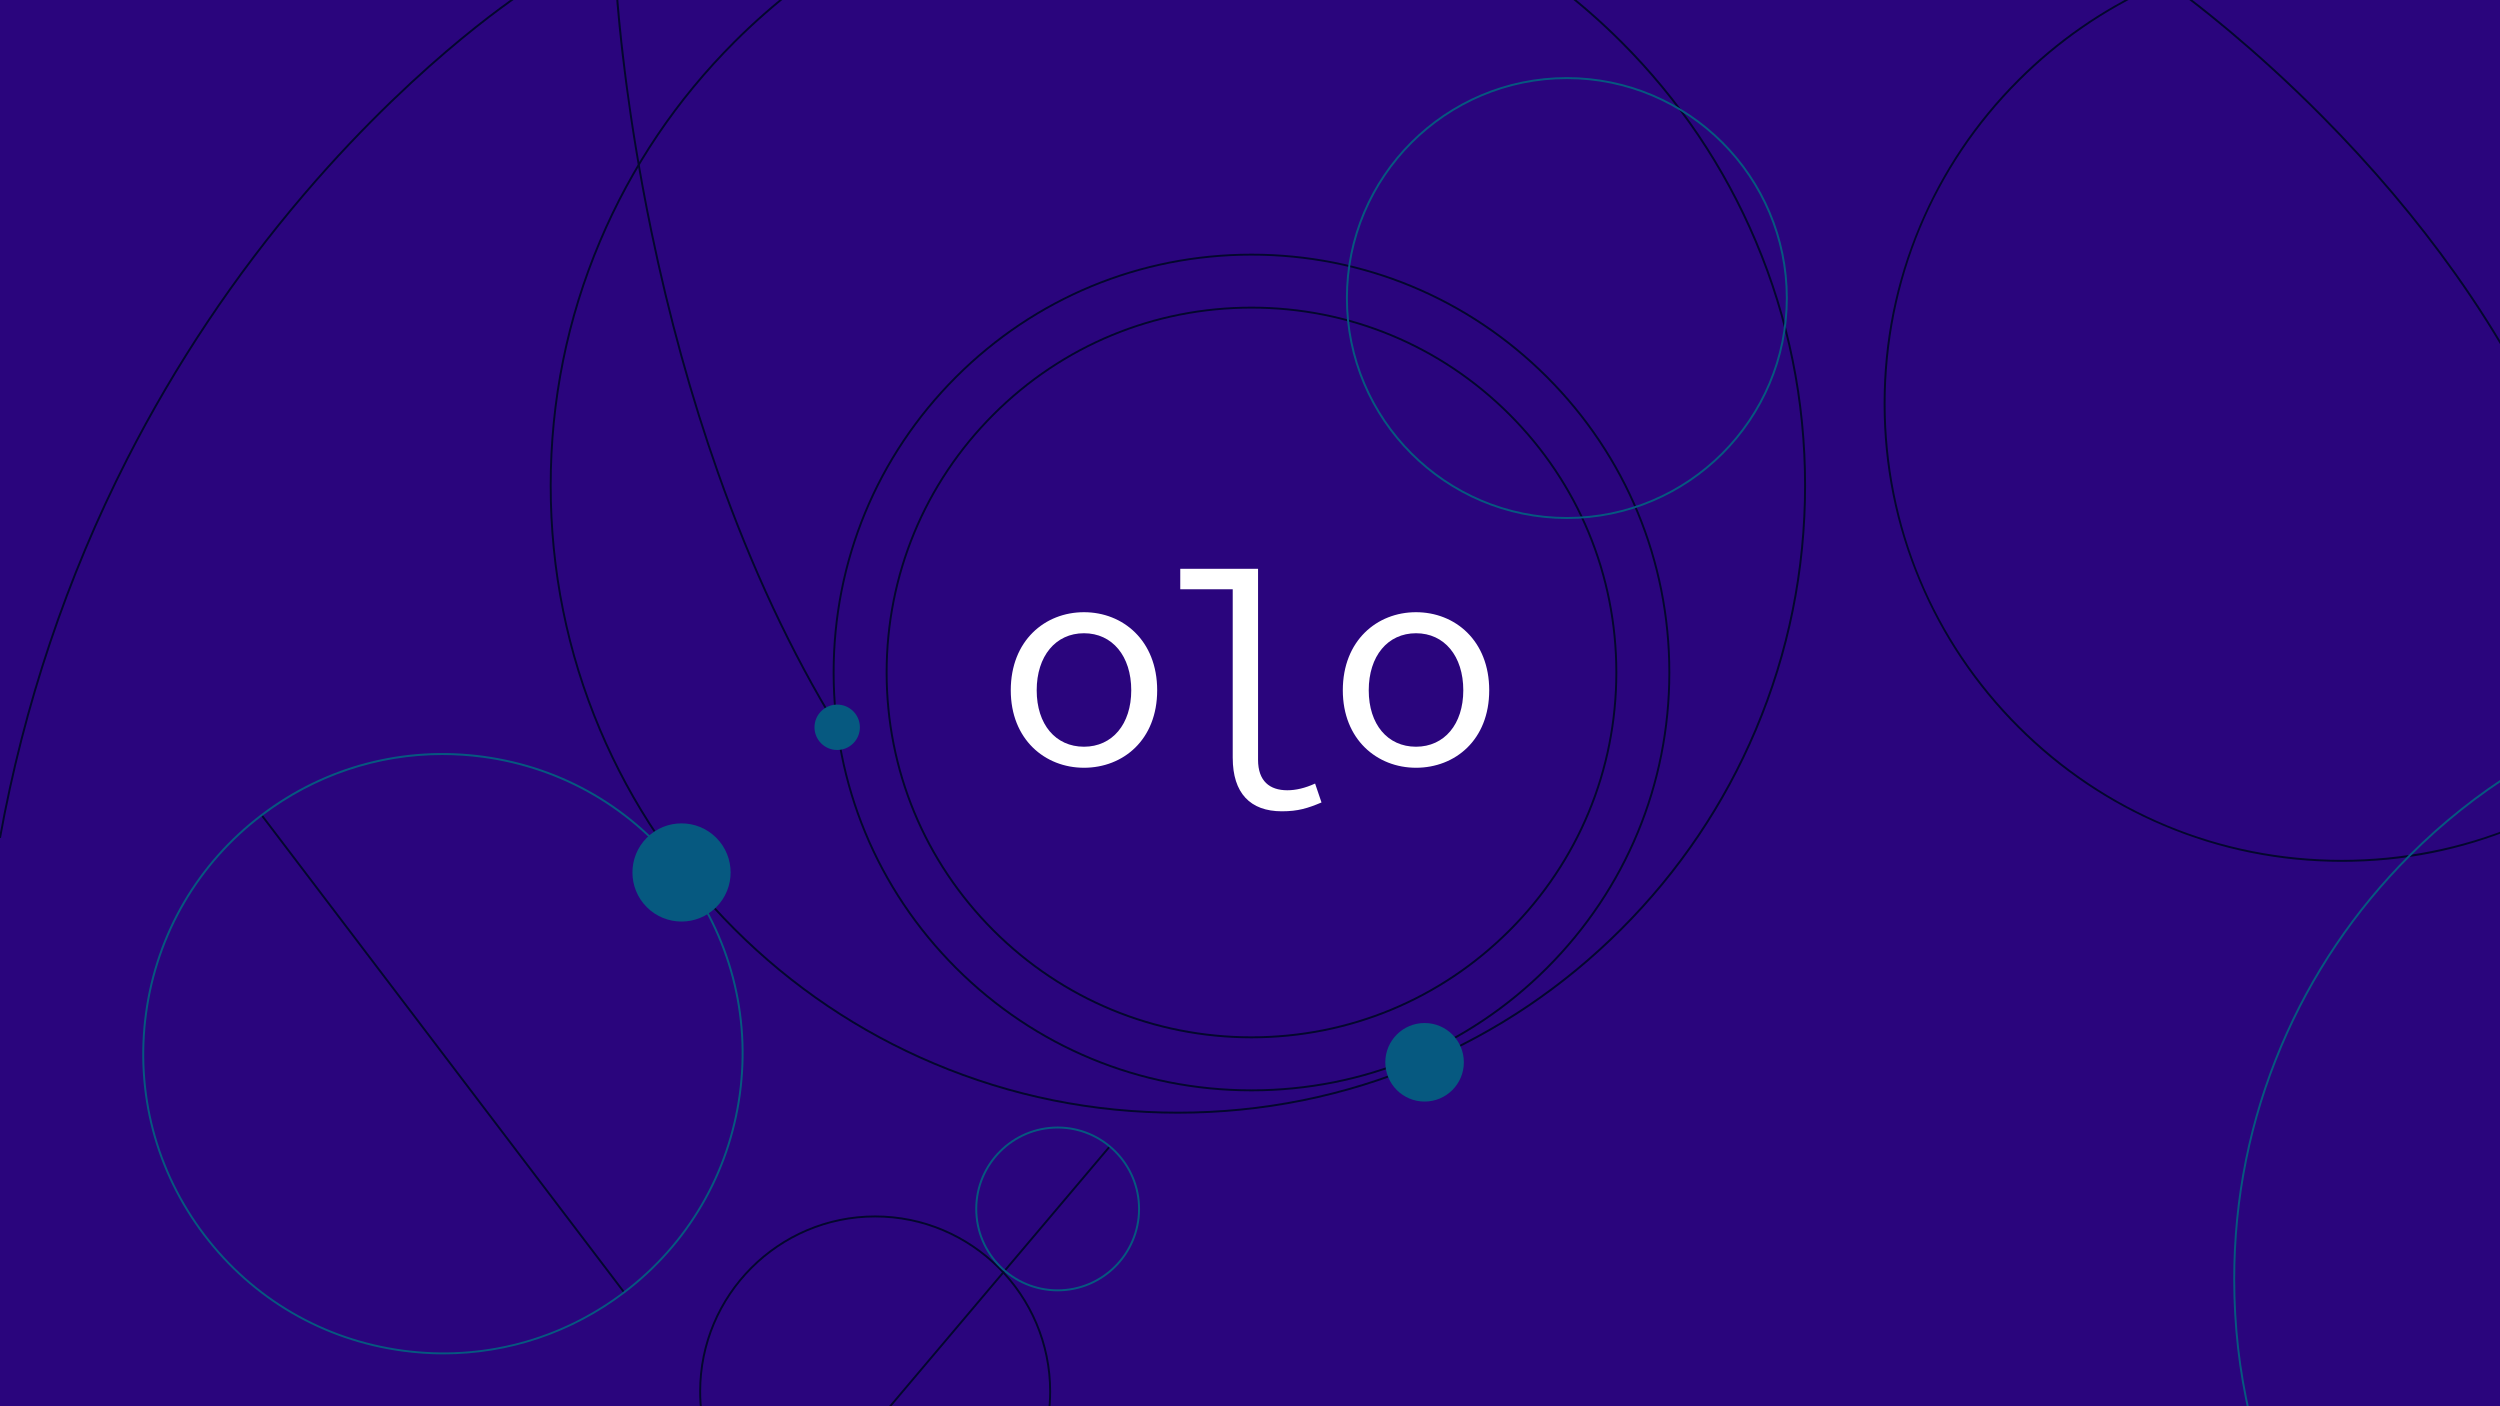 <?xml version="1.0" encoding="UTF-8"?><svg id="a" xmlns="http://www.w3.org/2000/svg" viewBox="0 0 1920 1080"><defs><style>.b{fill:none;}.c{fill:#03072d;}.d{fill:#fff;}.e{fill:#065980;}.f{fill:#2a057d;}</style></defs><rect class="f" x="-2.04" y="-2.35" width="1924.08" height="1084.7"/><path class="c" d="M961.14,797.43c-75.05,0-145.61-29.23-198.67-82.29s-82.29-123.63-82.29-198.67,29.23-145.61,82.29-198.67c53.07-53.07,123.63-82.29,198.67-82.29s145.61,29.23,198.67,82.29c53.07,53.07,82.29,123.62,82.29,198.67s-29.23,145.61-82.29,198.67c-53.07,53.07-123.63,82.29-198.67,82.29Zm0-560.44c-74.65,0-144.83,29.07-197.61,81.85-52.78,52.78-81.85,122.97-81.85,197.61s29.07,144.83,81.85,197.61c52.78,52.78,122.97,81.85,197.61,81.85s144.83-29.07,197.61-81.85c52.78-52.78,81.85-122.97,81.85-197.61s-29.07-144.83-81.85-197.61c-52.78-52.78-122.97-81.85-197.61-81.85Z"/><path class="c" d="M961.14,838.14c-85.92,0-166.7-33.46-227.45-94.21s-94.21-141.53-94.21-227.45,33.46-166.7,94.21-227.45,141.53-94.21,227.45-94.21,166.7,33.46,227.45,94.21,94.21,141.53,94.21,227.45-33.46,166.7-94.21,227.45c-60.76,60.76-141.53,94.21-227.45,94.21Zm0-641.84c-85.52,0-165.92,33.3-226.39,93.78-60.47,60.47-93.78,140.87-93.78,226.39s33.3,165.92,93.78,226.39c60.47,60.47,140.87,93.78,226.39,93.78s165.92-33.3,226.39-93.78c60.47-60.47,93.78-140.87,93.78-226.39s-33.3-165.92-93.78-226.39c-60.47-60.47-140.87-93.78-226.39-93.78Z"/><path class="c" d="M1245.74,31.72c-14.99-14.99-30.82-28.89-47.43-41.67h-2.47c17.12,13.06,33.42,27.31,48.84,42.73,44.17,44.17,78.85,95.6,103.07,152.87,25.08,59.29,37.79,122.28,37.79,187.2s-12.72,127.91-37.79,187.2c-24.22,57.27-58.9,108.7-103.07,152.87-44.17,44.17-95.6,78.85-152.87,103.07-59.29,25.08-122.28,37.79-187.2,37.79s-127.91-12.72-187.2-37.79c-57.27-24.22-108.7-58.9-152.87-103.07-44.17-44.17-78.85-95.6-103.07-152.87-25.08-59.29-37.79-122.28-37.79-187.2s12.72-127.91,37.79-187.2c24.22-57.27,58.9-108.7,103.07-152.87,15.41-15.41,31.72-29.67,48.84-42.73h-2.47c-16.61,12.78-32.44,26.67-47.43,41.67-44.31,44.31-79.09,95.9-103.39,153.35-25.16,59.48-37.91,122.66-37.91,187.79s12.76,128.31,37.91,187.79c24.3,57.45,59.08,109.04,103.39,153.35,44.31,44.31,95.9,79.09,153.35,103.39,59.48,25.16,122.66,37.91,187.79,37.91s128.31-12.76,187.79-37.91c57.45-24.3,109.04-59.08,153.35-103.39,44.31-44.31,79.09-95.9,103.39-153.35,25.16-59.48,37.91-122.66,37.91-187.79s-12.76-128.31-37.91-187.79c-24.3-57.45-59.08-109.04-103.39-153.35Z"/><path class="e" d="M1203.35,398.58c-93.56,0-169.68-76.12-169.68-169.68s76.12-169.68,169.68-169.68,169.68,76.12,169.68,169.68-76.12,169.68-169.68,169.68Zm0-337.86c-92.74,0-168.18,75.45-168.18,168.18s75.45,168.18,168.18,168.18,168.18-75.45,168.18-168.18-75.45-168.18-168.18-168.18Z"/><rect class="c" x="339.42" y="579.13" width="1.5" height="460.24" transform="translate(-420.23 370.63) rotate(-37.22)"/><path class="c" d="M539.68,1086.62c-.8-5.88-1.21-11.89-1.21-17.99,0-73.69,59.95-133.65,133.65-133.65s133.65,59.95,133.65,133.65c0,6.1-.42,12.1-1.21,17.99h1.51c.79-5.89,1.2-11.89,1.2-17.99,0-74.52-60.63-135.15-135.15-135.15s-135.15,60.63-135.15,135.15c0,6.1,.41,12.1,1.2,17.99h1.51Z"/><polygon class="c" points="679.03 1086.62 852.88 880.93 851.73 879.96 677.07 1086.62 679.03 1086.62"/><path class="c" d="M.74,643.61l-1.48-.27c18.49-102.24,51.37-200.19,97.73-291.12,37.08-72.75,82.82-141.19,135.95-203.43,47.27-55.38,91.75-95.49,120.75-119.39,31.43-25.9,51.96-38.88,52.16-39.01l.8,1.27c-.2,.13-20.68,13.07-52.05,38.93-28.95,23.86-73.37,63.92-120.56,119.21-53.04,62.15-98.71,130.49-135.73,203.12C52.03,443.73,19.2,541.53,.74,643.61Z"/><path class="c" d="M501.05,177.82c-19.82-95.51-25.67-168.96-26.92-187.77h-1.53c1.91,31.06,9.53,103.95,26.97,188.05,13.49,65.03,30.72,127.4,51.21,185.37,25.61,72.47,56.41,138.24,91.54,195.48l1.28-.78c-35.08-57.14-65.83-122.81-91.4-195.17-20.46-57.9-37.67-120.2-51.15-185.17Z"/><path class="c" d="M1932.52,633.95c-41.92,17.33-87.25,26.42-133.97,26.42-93.6,0-181.6-36.45-247.78-102.63-66.18-66.18-102.63-154.18-102.63-247.78s36.45-181.6,102.63-247.78c30.64-30.64,65.97-54.9,104.35-72.13h-3.38c-37.98,17.43-72.27,41.29-102.04,71.07-32.32,32.32-57.69,69.95-75.42,111.86-18.35,43.39-27.66,89.47-27.66,136.98s9.3,93.59,27.66,136.98c17.72,41.91,43.1,79.54,75.42,111.86,32.32,32.32,69.95,57.69,111.86,75.42,43.39,18.35,89.47,27.66,136.98,27.66s91.46-8.91,133.97-26.43v-1.49Z"/><path class="e" d="M1728.46,1086.62c-7.87-33.92-11.84-68.75-11.84-104.19,0-62.03,12.15-122.2,36.11-178.84,23.14-54.71,56.27-103.85,98.47-146.04,24.8-24.8,52.01-46.47,81.33-64.82v-1.77c-29.72,18.52-57.28,40.42-82.39,65.53-42.33,42.33-75.57,91.63-98.79,146.52-24.04,56.83-36.22,117.2-36.22,179.42,0,35.44,3.96,70.27,11.8,104.19h1.54Z"/><path class="c" d="M1932.52,282.97c-13.76-24.72-29.29-49.29-46.54-73.56-29.34-41.3-63.64-81.83-101.95-120.47-51.31-51.76-96.26-86.32-113.38-98.89h-2.54c15.66,11.41,61.87,46.49,114.88,99.97,38.24,38.58,72.49,79.05,101.78,120.28,17.76,24.99,33.69,50.3,47.75,75.75v-3.08Z"/><rect class="b" x="0" width="1920" height="1080"/><circle class="e" cx="523.41" cy="670.05" r="37.7" transform="translate(-320.49 566.36) rotate(-45)"/><path class="e" d="M660.39,558.56c0,9.63-7.8,17.43-17.43,17.43s-17.43-7.8-17.43-17.43,7.8-17.43,17.43-17.43,17.43,7.8,17.43,17.43Z"/><circle class="e" cx="1094.08" cy="815.84" r="30.16"/><path class="e" d="M812.28,991.73c-34.89,0-63.27-28.38-63.27-63.27s28.38-63.27,63.27-63.27,63.27,28.38,63.27,63.27-28.38,63.27-63.27,63.27Zm0-125.04c-34.06,0-61.77,27.71-61.77,61.77s27.71,61.77,61.77,61.77,61.77-27.71,61.77-61.77-27.71-61.77-61.77-61.77Z"/><path class="e" d="M340.65,1040.16c-10.52,0-21.12-.72-31.72-2.17-61.1-8.34-115.29-39.98-152.6-89.09-37.3-49.1-53.25-109.8-44.91-170.9,8.34-61.1,39.98-115.29,89.09-152.6,49.1-37.3,109.8-53.25,170.9-44.91,61.1,8.34,115.29,39.98,152.6,89.09,37.3,49.1,53.25,109.8,44.91,170.9-8.34,61.1-39.98,115.29-89.09,152.6-40.58,30.83-89.08,47.07-139.18,47.07Zm-.96-460.32c-49.78,0-97.95,16.14-138.27,46.77-48.79,37.06-80.22,90.9-88.51,151.61-8.29,60.7,7.55,121,44.61,169.79,37.06,48.79,90.9,80.22,151.61,88.51,60.7,8.29,121-7.55,169.79-44.61,48.79-37.06,80.22-90.9,88.51-151.61,8.29-60.7-7.55-121-44.61-169.79-37.06-48.79-90.9-80.22-151.61-88.51-10.53-1.44-21.06-2.15-31.52-2.15Z"/><g><path class="d" d="M776.27,530.14c0-38.18,26.24-59.97,56.22-59.97s56.22,21.79,56.22,59.97-26.24,59.5-56.22,59.5-56.22-21.79-56.22-59.5Zm92.53,0c0-26.24-14.52-43.81-36.31-43.81s-36.31,17.57-36.31,43.81,14.52,43.34,36.31,43.34,36.31-17.34,36.31-43.34Z"/><path class="d" d="M946.73,582.09v-129.55h-40.29v-15.7h59.74v146.65c0,16.4,8.9,23.43,22.49,23.43,6.56,0,13.59-1.64,21.32-5.15l4.92,14.52c-10.54,4.45-18.04,6.79-30.45,6.79-24.36,0-37.72-14.06-37.72-41Z"/><path class="d" d="M1031.28,530.14c0-38.18,26.24-59.97,56.22-59.97s56.22,21.79,56.22,59.97-26.24,59.5-56.22,59.5-56.22-21.79-56.22-59.5Zm92.53,0c0-26.24-14.52-43.81-36.31-43.81s-36.31,17.57-36.31,43.81,14.52,43.34,36.31,43.34,36.31-17.34,36.31-43.34Z"/></g></svg>